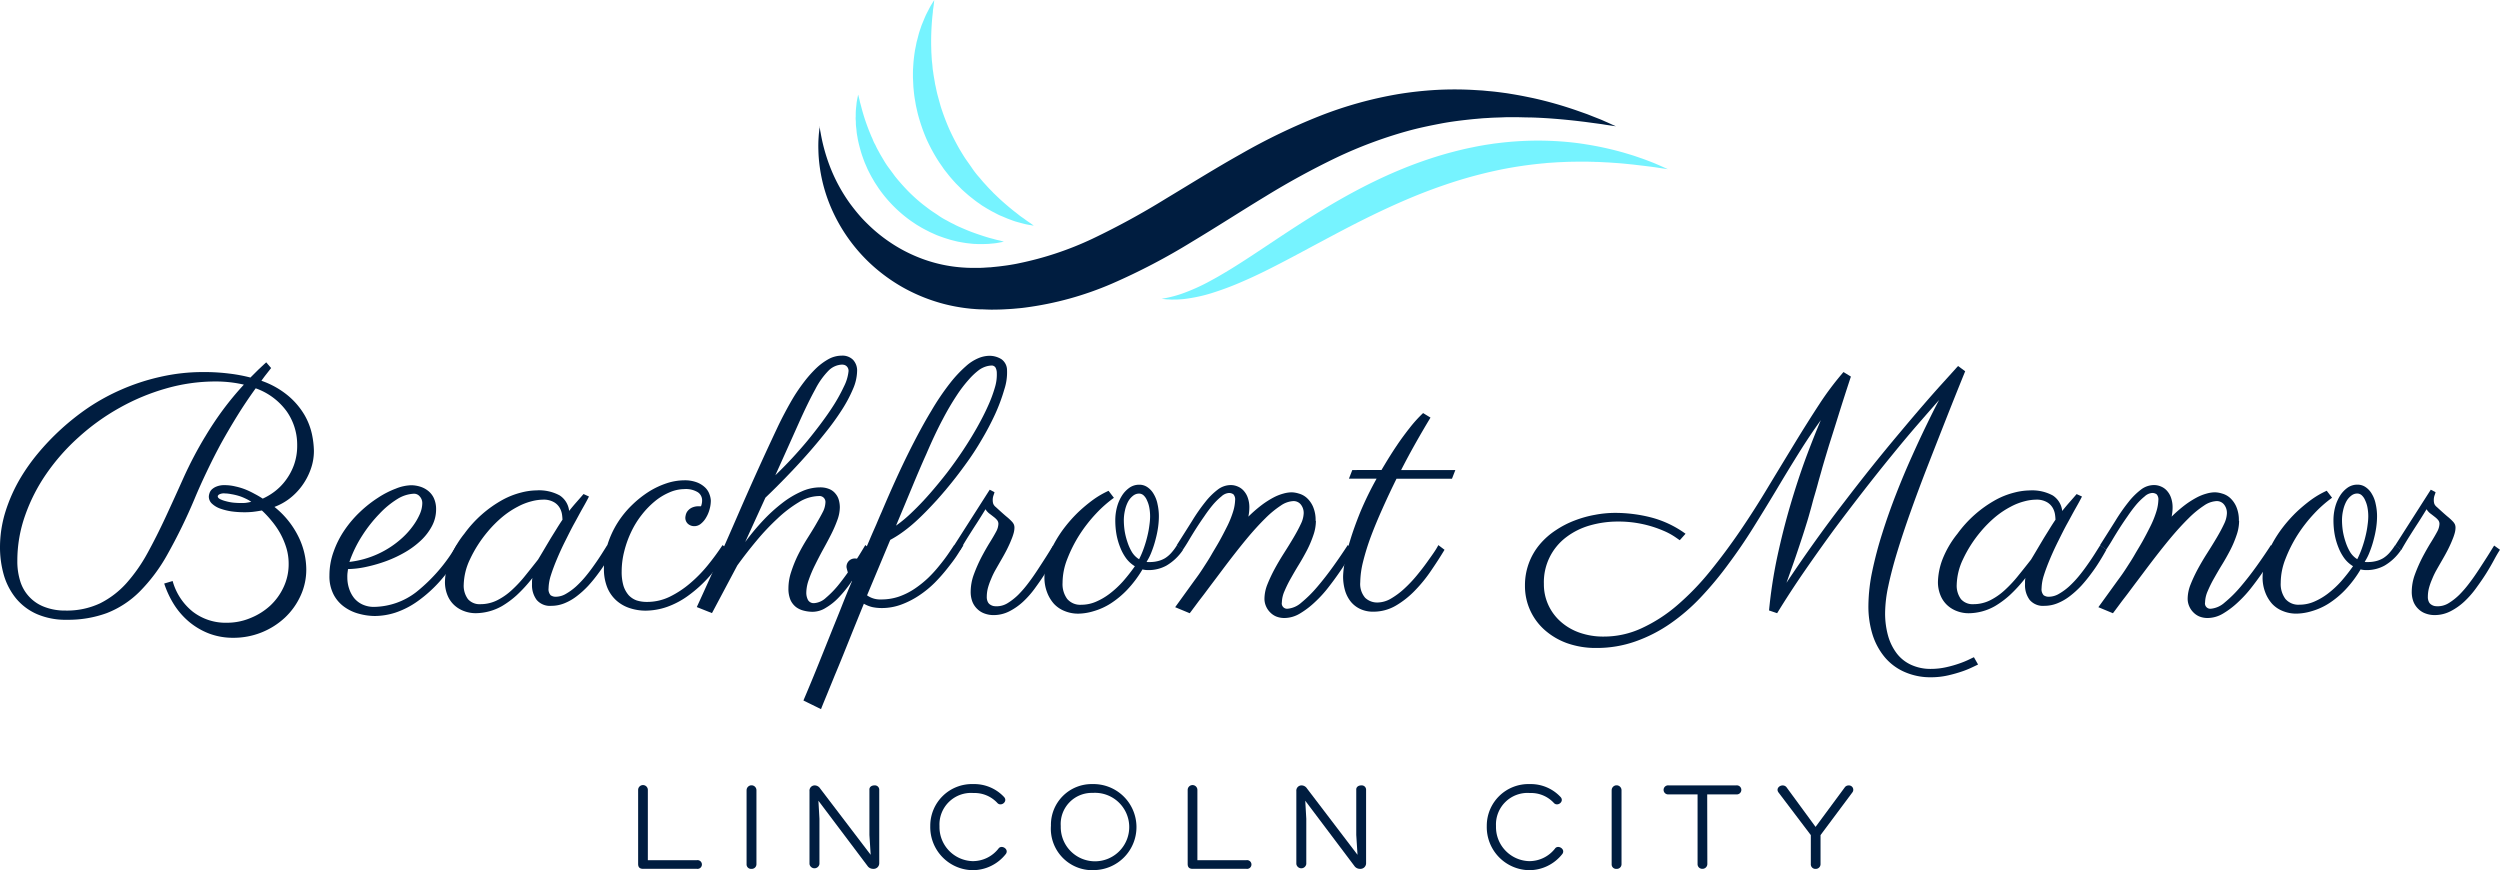 <svg id="logo" xmlns="http://www.w3.org/2000/svg" xmlns:xlink="http://www.w3.org/1999/xlink" width="198.878" height="69.221" viewBox="0 0 198.878 69.221">
  <defs>
    <clipPath id="clip-path">
      <rect id="Rectangle_877" data-name="Rectangle 877" width="63.495" height="17.939" fill="none"/>
    </clipPath>
    <clipPath id="clip-path-2">
      <rect id="Rectangle_878" data-name="Rectangle 878" width="198.878" height="69.221" fill="none"/>
    </clipPath>
    <clipPath id="clip-path-3">
      <rect id="Rectangle_879" data-name="Rectangle 879" width="10.483" height="18.576" fill="none"/>
    </clipPath>
    <clipPath id="clip-path-4">
      <rect id="Rectangle_880" data-name="Rectangle 880" width="40.46" height="13.278" fill="none"/>
    </clipPath>
  </defs>
  <g id="Group_5450" data-name="Group 5450" transform="translate(65.072 6.697)">
    <g id="Group_5449" data-name="Group 5449" clip-path="url(#clip-path)">
      <path id="Path_20031" data-name="Path 20031" d="M124.281,16.48l.032.213c.011.071.024.158.044.259s.039.224.066.357a14.192,14.192,0,0,0,.633,2.247,13.17,13.17,0,0,0,1.66,3.1c.2.268.409.537.636.805a10.427,10.427,0,0,0,.741.792,12.25,12.25,0,0,0,1.774,1.454,11.93,11.93,0,0,0,2.159,1.162,11.552,11.552,0,0,0,3.8.868c.224.016.448.019.671.021h.568l.1-.008c.134,0,.259-.013.39-.021l.2-.013h.1l.09-.011c.232-.024.462-.044.7-.074s.486-.06.731-.1.488-.079.734-.134a25.9,25.9,0,0,0,5.883-1.958,61.227,61.227,0,0,0,5.85-3.195c1.96-1.177,3.937-2.415,5.968-3.552a48.54,48.54,0,0,1,6.235-3.008,31.483,31.483,0,0,1,6.319-1.759,29.4,29.4,0,0,1,3.022-.327,27.179,27.179,0,0,1,2.826,0l.671.04c.219.013.436.039.649.058.428.034.845.09,1.251.145.2.024.4.06.6.093s.388.066.578.1c.38.071.745.148,1.1.221a31.135,31.135,0,0,1,3.581,1.026l.688.243c.213.082.412.164.6.237l.51.2c.156.066.3.134.423.186.252.109.44.2.57.256s.195.09.195.09l-.831-.122c-.268-.047-.6-.09-.99-.142l-.628-.085-.712-.085c-1-.109-2.214-.227-3.6-.268-.345,0-.7-.013-1.073-.021h-.557c-.188,0-.377,0-.57.011-.385.017-.778.019-1.179.05-.2.011-.4.019-.609.039s-.409.036-.62.055c-.832.087-1.692.185-2.573.354s-1.78.354-2.691.609a35.081,35.081,0,0,0-5.572,2.085,62.318,62.318,0,0,0-5.675,3.1c-1.911,1.158-3.852,2.415-5.866,3.623a50.7,50.7,0,0,1-6.345,3.317,25.8,25.8,0,0,1-6.89,1.9c-.29.042-.582.063-.871.09s-.578.039-.865.055-.592.017-.884.021h-.11l-.3-.008-.382-.016h-.1a.321.321,0,0,1-.058,0h-.027l-.268-.013-.436-.034c-.29-.03-.576-.063-.857-.109a13.491,13.491,0,0,1-1.654-.366,13.82,13.82,0,0,1-2.968-1.248,13.635,13.635,0,0,1-2.407-1.744,13.252,13.252,0,0,1-3.044-4.092,12.538,12.538,0,0,1-1.114-3.686,11.767,11.767,0,0,1-.114-1.4,10.08,10.08,0,0,1,.021-1.029c.008-.134.019-.259.031-.366s.019-.193.03-.268c.016-.142.027-.213.027-.213" transform="translate(-124.158 -13.144)" fill="#001d40"/>
    </g>
  </g>
  <g id="Group_5452" data-name="Group 5452">
    <g id="Group_5451" data-name="Group 5451" clip-path="url(#clip-path-2)">
      <path id="Path_20032" data-name="Path 20032" d="M130.071,14.365s.016.071.052.205c.016.068.039.15.06.246.011.05.021.1.035.156s.031.113.047.174c.032.119.068.254.106.4s.087.3.134.464c.1.331.227.694.374,1.081.074.195.158.393.243.6.05.1.094.2.134.309a2.447,2.447,0,0,0,.15.311c.058.1.1.211.156.319s.117.211.174.317c.111.216.246.427.372.644a6.452,6.452,0,0,0,.427.639c.158.211.306.417.462.628.327.409.68.805,1.051,1.187a13.5,13.5,0,0,0,1.179,1.06c.208.156.412.319.623.467s.427.282.633.427a5.274,5.274,0,0,0,.636.377c.106.058.211.119.317.174s.213.1.317.158.2.1.309.15l.306.134c.2.085.4.172.592.246.385.15.745.268,1.073.377.164.052.319.1.462.141s.278.071.4.107c.24.071.433.1.568.141l.2.055s-.071.013-.205.043c-.068.013-.15.03-.248.046-.05.008-.1.019-.158.027s-.118.015-.18.021l-.425.04c-.156.008-.322.011-.5.017h-.279l-.3-.013a2.47,2.47,0,0,1-.311-.024c-.106-.011-.216-.021-.327-.035s-.221-.034-.338-.052l-.353-.063c-.118-.024-.237-.055-.357-.085s-.248-.06-.372-.1-.248-.076-.377-.118-.251-.09-.38-.134l-.195-.074c-.063-.024-.126-.055-.192-.082-.125-.058-.256-.115-.385-.174-.254-.134-.515-.256-.765-.409-.126-.076-.256-.148-.38-.232s-.248-.166-.372-.251a10.648,10.648,0,0,1-2.56-2.583l-.246-.374c-.085-.123-.156-.256-.229-.382-.153-.251-.282-.515-.409-.769-.058-.134-.114-.268-.169-.39-.028-.066-.06-.134-.082-.195s-.048-.134-.074-.195c-.044-.134-.093-.256-.134-.382s-.079-.256-.114-.38-.068-.251-.1-.374-.058-.243-.085-.364-.042-.237-.063-.354a3.186,3.186,0,0,1-.052-.341c-.008-.111-.021-.221-.034-.33a3.094,3.094,0,0,1-.027-.314,2.715,2.715,0,0,0-.011-.3,1.4,1.4,0,0,1,0-.28c0-.182,0-.353.013-.509s.027-.3.044-.432a1.774,1.774,0,0,1,.019-.182c.005-.056.019-.109.027-.158.016-.1.034-.18.047-.248.027-.134.043-.208.043-.208" transform="translate(-61.801 -6.835)" fill="#76f3ff"/>
    </g>
  </g>
  <g id="Group_5454" data-name="Group 5454" transform="translate(71.96)">
    <g id="Group_5453" data-name="Group 5453" clip-path="url(#clip-path-3)">
      <path id="Path_20033" data-name="Path 20033" d="M140.254.042s-.011.087-.027.248c-.011.082-.021.182-.039.3-.008.06-.016.122-.027.188s-.013.134-.019.213c-.016.148-.035.309-.051.486s-.031.372-.044.573c-.024.409-.043.865-.04,1.359,0,.246.011.5.016.765.011.134.016.268.024.4s.016.268.034.412.03.279.04.42.039.282.058.427c.036.287.1.578.142.873.071.292.119.592.2.887s.164.6.248.9a18.332,18.332,0,0,0,.664,1.766,18.612,18.612,0,0,0,.86,1.676c.164.268.319.537.494.786s.353.494.519.743a7.01,7.01,0,0,0,.549.691c.093.109.182.221.275.327s.191.207.283.311.187.205.282.3.188.192.275.287c.192.18.374.361.554.525.364.333.712.623,1.029.879.161.126.311.24.451.353s.278.2.4.287c.237.182.437.306.568.4l.2.148-.246-.04c-.082-.013-.18-.03-.3-.055-.058-.011-.119-.021-.185-.039l-.211-.055c-.148-.039-.309-.082-.488-.134s-.36-.126-.562-.2c-.1-.036-.205-.082-.309-.126s-.213-.093-.322-.134a3.456,3.456,0,0,1-.335-.161l-.348-.18c-.118-.062-.232-.134-.352-.2s-.24-.148-.366-.221-.237-.164-.362-.248-.246-.172-.366-.268-.246-.192-.369-.292-.24-.208-.364-.314l-.182-.164c-.063-.055-.118-.115-.177-.174l-.356-.356c-.227-.251-.462-.507-.671-.784-.106-.134-.221-.268-.322-.417s-.2-.292-.306-.44a13.418,13.418,0,0,1-1.042-1.9,13.953,13.953,0,0,1-.7-2.056c-.039-.174-.079-.346-.118-.522s-.06-.349-.093-.521c-.063-.345-.093-.691-.126-1.029-.008-.169-.016-.338-.024-.5,0-.082-.011-.164-.011-.248V5.943c0-.164,0-.325.011-.483s.019-.317.031-.47.03-.306.048-.456.039-.3.06-.436.055-.284.082-.42.047-.268.085-.4.068-.256.1-.38.063-.243.1-.36.076-.227.113-.335a3.257,3.257,0,0,1,.115-.311c.085-.2.158-.388.232-.557s.156-.322.227-.459c.035-.068.068-.134.1-.195l.09-.17c.06-.1.114-.186.156-.256l.134-.211" transform="translate(-137.893 -0.021)" fill="#76f3ff"/>
    </g>
  </g>
  <g id="Group_5456" data-name="Group 5456" transform="translate(92.227 10.891)">
    <g id="Group_5455" data-name="Group 5455" clip-path="url(#clip-path-4)">
      <path id="Path_20034" data-name="Path 20034" d="M176.251,33.933l.122-.021c.079-.016.2-.032.354-.066a9.584,9.584,0,0,0,1.3-.372,15.545,15.545,0,0,0,1.9-.847c.353-.191.729-.39,1.116-.623.2-.115.4-.237.6-.357s.409-.252.62-.385c.844-.53,1.744-1.132,2.7-1.768s1.982-1.314,3.058-1.99,2.211-1.356,3.4-2,2.424-1.248,3.7-1.783a33.407,33.407,0,0,1,3.9-1.365c.66-.177,1.319-.348,1.979-.475.164-.035.327-.068.491-.1l.491-.087c.164-.027.327-.048.488-.074s.325-.05.486-.066a25.82,25.82,0,0,1,3.749-.205c.6.013,1.174.044,1.731.093s1.092.115,1.6.2a25.151,25.151,0,0,1,2.747.589c.2.052.4.115.582.169s.366.11.537.166c.341.118.652.221.931.327s.527.2.739.29.393.169.537.235l.441.2-.48-.071c-.158-.021-.35-.055-.576-.087s-.488-.063-.778-.1l-.963-.114c-.353-.031-.729-.079-1.134-.107L212,23.095c-.216-.016-.433-.021-.661-.036L211,23.042c-.118,0-.232,0-.353-.011-.235,0-.478-.016-.723-.011-.494,0-1,0-1.534.021-.268.016-.537.019-.805.04-.134.008-.268.019-.412.027s-.275.019-.415.036a32.355,32.355,0,0,0-3.472.5,36.642,36.642,0,0,0-3.623.939c-1.217.388-2.438.836-3.641,1.342s-2.394,1.061-3.557,1.638-2.3,1.182-3.4,1.768-2.176,1.171-3.208,1.707c-.518.268-1.021.527-1.515.767s-.978.47-1.448.671a23.989,23.989,0,0,1-2.631,1,12.4,12.4,0,0,1-2.132.462c-.077.008-.148.019-.219.024l-.208.013-.195.013h-.182c-.117,0-.224.008-.325,0s-.188-.011-.268-.013a1.916,1.916,0,0,1-.211-.019l-.153-.016c-.082-.011-.122-.013-.122-.013" transform="translate(-176.098 -21.05)" fill="#76f3ff"/>
    </g>
  </g>
  <g id="Group_5458" data-name="Group 5458">
    <g id="Group_5457" data-name="Group 5457" clip-path="url(#clip-path-2)">
      <path id="Path_20035" data-name="Path 20035" d="M97.242,125.845h4.28a.348.348,0,1,0,0-.688h-3.9v-5.588a.386.386,0,0,0-.773,0v5.889c0,.252.115.388.4.388" transform="translate(-46.085 -56.729)" fill="#001d40"/>
      <path id="Path_20036" data-name="Path 20036" d="M113.311,119.588v5.889a.354.354,0,0,0,.385.366.372.372,0,0,0,.4-.366v-5.889a.392.392,0,1,0-.784,0" transform="translate(-53.92 -56.724)" fill="#001d40"/>
      <path id="Path_20037" data-name="Path 20037" d="M127.635,119.534v3.612l.1,1.578-4.025-5.285a.521.521,0,0,0-.425-.237.416.416,0,0,0-.417.459v5.792a.4.4,0,0,0,.792,0v-3.59l-.082-1.441,3.9,5.179a.537.537,0,0,0,.459.24.447.447,0,0,0,.48-.448v-5.858a.346.346,0,0,0-.385-.333c-.211,0-.4.114-.4.333" transform="translate(-58.472 -56.723)" fill="#001d40"/>
      <path id="Path_20038" data-name="Path 20038" d="M144.613,119a3.313,3.313,0,0,0-3.423,3.33,3.428,3.428,0,0,0,3.354,3.519,3.354,3.354,0,0,0,2.662-1.295c.268-.388-.362-.762-.594-.417a2.591,2.591,0,0,1-2.045.992,2.713,2.713,0,0,1-2.643-2.787,2.509,2.509,0,0,1,2.706-2.631,2.462,2.462,0,0,1,1.9.794c.293.314.847-.115.537-.47A3.242,3.242,0,0,0,144.613,119" transform="translate(-67.186 -56.625)" fill="#001d40"/>
      <path id="Path_20039" data-name="Path 20039" d="M162.893,125.843a3.422,3.422,0,1,0-.085-6.843,3.24,3.24,0,0,0-3.3,3.311,3.3,3.3,0,0,0,3.382,3.538m-2.6-3.509a2.473,2.473,0,0,1,2.539-2.639,2.724,2.724,0,1,1-2.539,2.639" transform="translate(-75.905 -56.625)" fill="#001d40"/>
      <path id="Path_20040" data-name="Path 20040" d="M180.651,125.845h4.28a.348.348,0,1,0,0-.688h-3.9v-5.588a.386.386,0,0,0-.773,0v5.889c0,.252.115.388.4.388" transform="translate(-85.777 -56.729)" fill="#001d40"/>
      <path id="Path_20041" data-name="Path 20041" d="M201.525,119.534v3.612l.1,1.578-4.025-5.285a.521.521,0,0,0-.425-.237.416.416,0,0,0-.417.459v5.792a.4.4,0,0,0,.792,0v-3.59l-.082-1.441,3.9,5.179a.537.537,0,0,0,.459.24.447.447,0,0,0,.48-.448v-5.858a.346.346,0,0,0-.385-.333c-.211,0-.4.114-.4.333" transform="translate(-93.633 -56.723)" fill="#001d40"/>
      <path id="Path_20042" data-name="Path 20042" d="M229.078,119a3.313,3.313,0,0,0-3.423,3.33,3.428,3.428,0,0,0,3.354,3.519,3.354,3.354,0,0,0,2.662-1.295c.268-.388-.362-.762-.594-.417a2.591,2.591,0,0,1-2.045.992,2.713,2.713,0,0,1-2.643-2.787,2.509,2.509,0,0,1,2.706-2.631,2.462,2.462,0,0,1,1.9.794c.293.314.847-.115.537-.47A3.242,3.242,0,0,0,229.078,119" transform="translate(-107.38 -56.625)" fill="#001d40"/>
      <path id="Path_20043" data-name="Path 20043" d="M244.609,119.588v5.889a.354.354,0,0,0,.385.366.372.372,0,0,0,.4-.366v-5.889a.392.392,0,0,0-.784,0" transform="translate(-116.4 -56.724)" fill="#001d40"/>
      <path id="Path_20044" data-name="Path 20044" d="M258.311,119.2H252.9a.36.36,0,1,0,0,.718h2.317v5.533a.37.37,0,0,0,.377.388.386.386,0,0,0,.4-.388l-.011-5.533h2.329a.36.36,0,1,0,0-.718" transform="translate(-120.173 -56.723)" fill="#001d40"/>
      <path id="Path_20045" data-name="Path 20045" d="M272.432,123.156v2.3a.362.362,0,0,0,.388.388.377.377,0,0,0,.385-.388v-2.3l2.536-3.4a.345.345,0,0,0-.3-.551.374.374,0,0,0-.325.177l-2.306,3.121-2.288-3.121a.385.385,0,0,0-.333-.177c-.268,0-.543.268-.325.562Z" transform="translate(-128.379 -56.723)" fill="#001d40"/>
      <path id="Path_20046" data-name="Path 20046" d="M21.567,55.442c-.134.174-.268.346-.4.513s-.248.327-.372.5a6.781,6.781,0,0,1,2.147,1.208,5.942,5.942,0,0,1,1.277,1.507,5.306,5.306,0,0,1,.6,1.551,6.954,6.954,0,0,1,.153,1.311,4.272,4.272,0,0,1-.268,1.5,5.154,5.154,0,0,1-.688,1.288,5,5,0,0,1-.994,1.016,4.687,4.687,0,0,1-1.19.655,6.919,6.919,0,0,1,1.9,2.348,5.967,5.967,0,0,1,.633,2.62,4.964,4.964,0,0,1-.459,2.108,5.523,5.523,0,0,1-1.234,1.725,5.981,5.981,0,0,1-4.116,1.61,5.367,5.367,0,0,1-1.923-.338,5.635,5.635,0,0,1-1.572-.918,5.987,5.987,0,0,1-1.208-1.375,7.538,7.538,0,0,1-.79-1.685l.671-.2a4.734,4.734,0,0,0,1.61,2.446,4.283,4.283,0,0,0,2.708.873,4.8,4.8,0,0,0,1.866-.372,5.158,5.158,0,0,0,1.572-.982,4.713,4.713,0,0,0,1.073-1.485,4.28,4.28,0,0,0,.4-1.845,4.35,4.35,0,0,0-.185-1.277,6.115,6.115,0,0,0-.491-1.158,6.394,6.394,0,0,0-.688-.994,7.658,7.658,0,0,0-.765-.818c-.24.043-.48.082-.721.109a6.265,6.265,0,0,1-.7.032,7.487,7.487,0,0,1-.982-.066,4.755,4.755,0,0,1-.895-.219,1.878,1.878,0,0,1-.655-.382.762.762,0,0,1-.268-.589.918.918,0,0,1,.043-.229.753.753,0,0,1,.164-.3,1.145,1.145,0,0,1,.382-.252,1.628,1.628,0,0,1,.688-.119,3.571,3.571,0,0,1,.82.1,4.994,4.994,0,0,1,.805.24,6.658,6.658,0,0,1,.731.35,7.124,7.124,0,0,1,.655.382,4.9,4.9,0,0,0,.95-.568,4.438,4.438,0,0,0,.884-.9,4.744,4.744,0,0,0,.655-1.222,4.512,4.512,0,0,0,.251-1.551,4.62,4.62,0,0,0-.833-2.7,5.162,5.162,0,0,0-2.467-1.834q-.805,1.114-1.485,2.217t-1.288,2.2q-.589,1.092-1.114,2.2c-.349.729-.683,1.469-.994,2.217a42.985,42.985,0,0,1-2.147,4.39,13.427,13.427,0,0,1-2.227,2.971,7.593,7.593,0,0,1-2.576,1.681,8.928,8.928,0,0,1-3.189.537,5.742,5.742,0,0,1-2.4-.459,4.5,4.5,0,0,1-1.649-1.245,5.3,5.3,0,0,1-.965-1.849A8.017,8.017,0,0,1,0,69.659a9.6,9.6,0,0,1,.415-2.73A12.715,12.715,0,0,1,1.67,64.122a15.336,15.336,0,0,1,1.311-1.845,19.5,19.5,0,0,1,4.025-3.67,16.609,16.609,0,0,1,2.675-1.462,16.823,16.823,0,0,1,3.069-1,15.2,15.2,0,0,1,3.451-.382,15.8,15.8,0,0,1,2.021.119,12.612,12.612,0,0,1,1.7.317l.612-.61q.316-.3.644-.6ZM16.3,60.935a25.707,25.707,0,0,1,1.462-2.2A24.428,24.428,0,0,1,19.4,56.764a9.324,9.324,0,0,0-1.073-.186,10.134,10.134,0,0,0-1.179-.066,14.238,14.238,0,0,0-3.941.557A17.086,17.086,0,0,0,9.526,58.6a17.6,17.6,0,0,0-3.247,2.325,16.477,16.477,0,0,0-2.588,2.926,13.891,13.891,0,0,0-1.7,3.341,10.775,10.775,0,0,0-.612,3.57A5.256,5.256,0,0,0,1.61,72.4a3.172,3.172,0,0,0,1.944,2.053,4.523,4.523,0,0,0,1.66.283,6.191,6.191,0,0,0,2.752-.578,7.076,7.076,0,0,0,2.1-1.61,12.793,12.793,0,0,0,1.665-2.38q.742-1.351,1.452-2.883t1.441-3.166A31.517,31.517,0,0,1,16.3,60.93m3.7,5.164a2.866,2.866,0,0,0-.47-.268,3.574,3.574,0,0,0-.557-.219,4.665,4.665,0,0,0-.589-.134,2.807,2.807,0,0,0-.491-.055.805.805,0,0,0-.47.087c-.066.052-.1.1-.1.142,0,.082.058.153.174.219a2.228,2.228,0,0,0,.448.164,3.953,3.953,0,0,0,.6.119,6.534,6.534,0,0,0,.655.032c.093,0,.2,0,.327-.011a4.45,4.45,0,0,0,.47-.087" transform="translate(0 -26.165)" fill="#001d40"/>
      <path id="Path_20047" data-name="Path 20047" d="M51.5,80.346c-.016.1-.031.208-.044.317a2.5,2.5,0,0,0-.011.317,2.818,2.818,0,0,0,.141.906,2.383,2.383,0,0,0,.4.753,1.862,1.862,0,0,0,.671.513,2.131,2.131,0,0,0,.918.187,5.619,5.619,0,0,0,3.354-1.179,13.312,13.312,0,0,0,3.211-3.734l.459.393a15.76,15.76,0,0,1-1.78,2.467,10.6,10.6,0,0,1-1.791,1.61,6.645,6.645,0,0,1-1.758.9,5.427,5.427,0,0,1-1.638.268,4.793,4.793,0,0,1-1.208-.164,3.5,3.5,0,0,1-1.169-.525,2.8,2.8,0,0,1-.884-.982,3.138,3.138,0,0,1-.35-1.551,5.527,5.527,0,0,1,.338-1.911,7.414,7.414,0,0,1,.873-1.715,8.808,8.808,0,0,1,1.244-1.452,9.609,9.609,0,0,1,1.42-1.114,7.163,7.163,0,0,1,1.409-.72,3.489,3.489,0,0,1,1.224-.268,2.484,2.484,0,0,1,.7.109,1.926,1.926,0,0,1,.644.338,1.622,1.622,0,0,1,.459.589,2.094,2.094,0,0,1,.174.884,2.8,2.8,0,0,1-.327,1.322,4.389,4.389,0,0,1-.863,1.135,6.751,6.751,0,0,1-1.256.939,9.636,9.636,0,0,1-1.5.71,11.717,11.717,0,0,1-1.573.459,7.4,7.4,0,0,1-1.507.185m.109-.568a7.507,7.507,0,0,0,4.244-1.932,6.252,6.252,0,0,0,.852-.961,4.947,4.947,0,0,0,.537-.939,2.245,2.245,0,0,0,.185-.82.781.781,0,0,0-.2-.557.586.586,0,0,0-.459-.219,2.72,2.72,0,0,0-1.311.415,6.977,6.977,0,0,0-1.432,1.177,10.971,10.971,0,0,0-1.365,1.725,9.72,9.72,0,0,0-1.037,2.129" transform="translate(-23.814 -35.061)" fill="#001d40"/>
      <path id="Path_20048" data-name="Path 20048" d="M79.006,74.925c-.118.235-.28.537-.491.906s-.425.781-.671,1.222-.475.912-.721,1.4-.459.955-.655,1.42-.361.9-.491,1.311a3.641,3.641,0,0,0-.185,1.037.706.706,0,0,0,.164.557.694.694,0,0,0,.427.119,1.6,1.6,0,0,0,.786-.229,4.684,4.684,0,0,0,.8-.58,8.035,8.035,0,0,0,.765-.805q.369-.447.688-.906c.219-.306.415-.6.589-.873s.322-.513.448-.71l.48.372c-.153.284-.333.589-.537.918s-.42.649-.671.982a11.6,11.6,0,0,1-.786.961,7.364,7.364,0,0,1-.9.818,4.146,4.146,0,0,1-.982.568,2.789,2.789,0,0,1-1.059.208,1.382,1.382,0,0,1-1.158-.47,1.952,1.952,0,0,1-.372-1.234v-.229a1.475,1.475,0,0,1,.034-.284,11.54,11.54,0,0,1-1.256,1.375,7.265,7.265,0,0,1-1.169.863A4.3,4.3,0,0,1,70,84.206a2.619,2.619,0,0,1-.95-.174,2.306,2.306,0,0,1-.776-.48,2.186,2.186,0,0,1-.525-.776,2.741,2.741,0,0,1-.2-1.073,5.386,5.386,0,0,1,.338-1.725,7.733,7.733,0,0,1,1.208-2.1,9.357,9.357,0,0,1,3.058-2.7,6.259,6.259,0,0,1,1.452-.568,5.14,5.14,0,0,1,1.224-.174,3.443,3.443,0,0,1,1.845.4,1.683,1.683,0,0,1,.753,1.234c.174-.219.354-.436.546-.655s.4-.453.6-.688Zm-4.063,5.034c.115-.188.256-.425.425-.71s.342-.578.525-.884.372-.6.546-.884.327-.519.459-.71a3.551,3.551,0,0,0-.032-.382,1.543,1.543,0,0,0-.174-.537,1.25,1.25,0,0,0-.459-.47,1.626,1.626,0,0,0-.884-.208,3.756,3.756,0,0,0-.928.134,4.808,4.808,0,0,0-1.081.425,6.912,6.912,0,0,0-1.19.786,9.366,9.366,0,0,0-1.208,1.208,10,10,0,0,0-1.409,2.206,4.965,4.965,0,0,0-.491,1.987,1.8,1.8,0,0,0,.338,1.169,1.224,1.224,0,0,0,.982.4,2.965,2.965,0,0,0,1.354-.317,5.132,5.132,0,0,0,1.19-.841,10.008,10.008,0,0,0,1.059-1.147q.511-.631.982-1.234" transform="translate(-32.152 -35.426)" fill="#001d40"/>
      <path id="Path_20049" data-name="Path 20049" d="M99.388,74.964a1.24,1.24,0,0,0,.087-.459.768.768,0,0,0-.338-.655,1.823,1.823,0,0,0-1.073-.251,3.025,3.025,0,0,0-1.2.268,4.685,4.685,0,0,0-1.158.71,6.911,6.911,0,0,0-1.037,1.073,7.1,7.1,0,0,0-.829,1.342,8.13,8.13,0,0,0-.555,1.544,6.506,6.506,0,0,0-.208,1.627,3.883,3.883,0,0,0,.142,1.124,2.117,2.117,0,0,0,.415.753,1.621,1.621,0,0,0,.633.415,2.665,2.665,0,0,0,.841.119,4.119,4.119,0,0,0,1.768-.4A7.751,7.751,0,0,0,98.513,81.1a10.815,10.815,0,0,0,1.42-1.452,19.593,19.593,0,0,0,1.169-1.594l.48.372a13.442,13.442,0,0,1-1.517,2.108,10.235,10.235,0,0,1-1.66,1.517,6.6,6.6,0,0,1-1.715.918,5.326,5.326,0,0,1-1.7.3,4.037,4.037,0,0,1-1.267-.2,2.972,2.972,0,0,1-1.059-.6,2.826,2.826,0,0,1-.731-1.037,3.91,3.91,0,0,1-.268-1.507,6.356,6.356,0,0,1,.3-1.955,7.38,7.38,0,0,1,.786-1.692,7.6,7.6,0,0,1,1.147-1.409A8.32,8.32,0,0,1,95.244,73.8a6.564,6.564,0,0,1,1.43-.671,4.562,4.562,0,0,1,1.365-.229,2.708,2.708,0,0,1,1.049.174,1.976,1.976,0,0,1,.655.425,1.406,1.406,0,0,1,.327.537,1.61,1.61,0,0,1,.1.48,2.61,2.61,0,0,1-.1.688,2.519,2.519,0,0,1-.268.644,1.732,1.732,0,0,1-.415.5.814.814,0,0,1-.525.2.758.758,0,0,1-.513-.185.645.645,0,0,1-.208-.491.773.773,0,0,1,.021-.153.847.847,0,0,1,.119-.317.972.972,0,0,1,.327-.3,1.208,1.208,0,0,1,.623-.134Z" transform="translate(-43.622 -34.691)" fill="#001d40"/>
      <path id="Path_20050" data-name="Path 20050" d="M109.6,68.813a18.439,18.439,0,0,1,1.452-1.744,12.67,12.67,0,0,1,1.517-1.375,7.189,7.189,0,0,1,1.517-.906,3.57,3.57,0,0,1,1.452-.327,1.878,1.878,0,0,1,.775.142,1.229,1.229,0,0,1,.491.382,1.287,1.287,0,0,1,.252.5,2.158,2.158,0,0,1,.076.557,3.027,3.027,0,0,1-.2,1.026,10.129,10.129,0,0,1-.5,1.147q-.3.589-.644,1.208c-.227.415-.437.824-.633,1.222a9.775,9.775,0,0,0-.491,1.158,3.156,3.156,0,0,0-.2,1.048,1.247,1.247,0,0,0,.134.568.522.522,0,0,0,.5.251,1.531,1.531,0,0,0,.928-.425,7.623,7.623,0,0,0,1.059-1.1q.531-.664,1.073-1.485c.361-.546.69-1.081,1-1.61l.47.372a7.155,7.155,0,0,0-.393.644c-.169.293-.366.623-.589.994s-.478.743-.753,1.136a9.31,9.31,0,0,1-.884,1.06,4.639,4.639,0,0,1-.994.786,1.97,1.97,0,0,1-1.037.317,2.884,2.884,0,0,1-.7-.087,1.706,1.706,0,0,1-.623-.283,1.5,1.5,0,0,1-.448-.568,2.3,2.3,0,0,1-.164-.928,4.152,4.152,0,0,1,.219-1.311,10.067,10.067,0,0,1,.537-1.332c.219-.437.454-.857.71-1.267s.5-.792.71-1.158.4-.691.546-.982a1.809,1.809,0,0,0,.219-.754.475.475,0,0,0-.537-.537,3.141,3.141,0,0,0-1.594.5,9.853,9.853,0,0,0-1.681,1.288,18.7,18.7,0,0,0-1.67,1.768q-.818.982-1.528,1.966l-2.013,3.789-1.208-.48q1.684-3.67,3.232-7.245t3.2-7.076c.166-.354.364-.746.589-1.169s.464-.855.721-1.277a14.439,14.439,0,0,1,.841-1.208,9.483,9.483,0,0,1,.928-1.037,4.845,4.845,0,0,1,.982-.721,2.2,2.2,0,0,1,1.037-.268,1.19,1.19,0,0,1,.895.327,1.24,1.24,0,0,1,.327.918,3.718,3.718,0,0,1-.327,1.409,10.892,10.892,0,0,1-.884,1.66,20.511,20.511,0,0,1-1.3,1.8q-.734.93-1.551,1.845c-.537.606-1.087,1.19-1.638,1.758s-1.087,1.1-1.594,1.583Zm7.754-14.119a1.6,1.6,0,0,0-1.1.459,6.005,6.005,0,0,0-1.073,1.5q-.581,1.048-1.332,2.73T112,63.5a33.327,33.327,0,0,0,2.549-2.741q1.089-1.331,1.823-2.424a13.66,13.66,0,0,0,1.092-1.911,3.449,3.449,0,0,0,.361-1.208.506.506,0,0,0-.134-.372.449.449,0,0,0-.338-.142" transform="translate(-50.322 -25.69)" fill="#001d40"/>
      <path id="Path_20051" data-name="Path 20051" d="M126.995,73.044a1.8,1.8,0,0,0,1.124.327,4.331,4.331,0,0,0,1.42-.229,5.469,5.469,0,0,0,1.256-.633,8.239,8.239,0,0,0,1.073-.863,10.4,10.4,0,0,0,.873-.961q.393-.479.688-.906c.2-.29.366-.537.491-.731h.743c-.126.213-.3.487-.514.82s-.478.671-.776,1.048a13.431,13.431,0,0,1-.994,1.124,8.207,8.207,0,0,1-1.222,1,6.8,6.8,0,0,1-1.42.731,4.445,4.445,0,0,1-1.594.284,3.63,3.63,0,0,1-.731-.076,2.549,2.549,0,0,1-.671-.268l-.852,2.1q-.415,1.036-.786,1.955t-.7,1.7c-.211.525-.4.977-.557,1.365s-.284.688-.372.906-.134.343-.141.36l-1.4-.688q.679-1.6,1.208-2.916l.994-2.478c.306-.765.6-1.476.863-2.147s.537-1.332.805-1.966a2.486,2.486,0,0,1-.306-.6,3.491,3.491,0,0,1-.134-.48.656.656,0,0,1,.671-.71.7.7,0,0,1,.459.174q.4-.95.71-1.67c.2-.48.385-.884.525-1.208.158-.377.3-.71.427-.994q1.146-2.708,2.129-4.685t1.823-3.362a19.794,19.794,0,0,1,1.517-2.238,9.85,9.85,0,0,1,1.245-1.322,3.515,3.515,0,0,1,1.016-.644,2.347,2.347,0,0,1,.805-.174,1.79,1.79,0,0,1,.993.268,1.073,1.073,0,0,1,.448.884,4.311,4.311,0,0,1-.219,1.53,14.25,14.25,0,0,1-.731,1.966,22.146,22.146,0,0,1-1.094,2.07,21.871,21.871,0,0,1-1.277,1.944,34.143,34.143,0,0,1-2.227,2.773q-.994,1.092-1.744,1.768a11.581,11.581,0,0,1-1.256.993,8.621,8.621,0,0,1-.743.448Zm10.322-17.723a.953.953,0,0,0-.1-.393.361.361,0,0,0-.35-.164,1.664,1.664,0,0,0-.415.076,1.917,1.917,0,0,0-.589.306,5.449,5.449,0,0,0-.753.71,10.5,10.5,0,0,0-.95,1.234,21.673,21.673,0,0,0-1.136,1.932q-.614,1.147-1.311,2.773-.47,1.04-1.081,2.512T129.3,67.5a10.836,10.836,0,0,0,1.3-1.092q.688-.656,1.375-1.441t1.377-1.67q.676-.884,1.277-1.79c.4-.605.778-1.216,1.114-1.813s.633-1.174.873-1.715a10.549,10.549,0,0,0,.557-1.5,3.429,3.429,0,0,0,.142-1.158" transform="translate(-58.02 -25.684)" fill="#001d40"/>
      <path id="Path_20052" data-name="Path 20052" d="M153.14,79.072c-.134.2-.29.464-.47.8s-.382.686-.623,1.073-.508.769-.8,1.169a7.38,7.38,0,0,1-.939,1.073,4.857,4.857,0,0,1-1.1.776,2.739,2.739,0,0,1-1.267.306,2.033,2.033,0,0,1-.7-.119,1.557,1.557,0,0,1-.578-.35,1.634,1.634,0,0,1-.4-.578,2.177,2.177,0,0,1-.142-.831,4.025,4.025,0,0,1,.251-1.354,12.092,12.092,0,0,1,.6-1.365q.349-.664.688-1.208c.232-.372.4-.671.513-.884a1.393,1.393,0,0,0,.153-.568.475.475,0,0,0-.109-.306,1.622,1.622,0,0,0-.268-.251c-.109-.087-.227-.177-.349-.268a1.253,1.253,0,0,1-.3-.338q-.327.537-.671,1.073-.307.471-.671,1.048t-.671,1.124l-.48-.372,2.828-4.428.382.2c-.016.06-.043.148-.087.268a1.086,1.086,0,0,0-.055.361.954.954,0,0,0,.044.3.661.661,0,0,0,.2.252c.349.322.625.568.829.742a4.135,4.135,0,0,1,.437.4.84.84,0,0,1,.174.251.69.69,0,0,1,.043.268,1.735,1.735,0,0,1-.055.382,4.054,4.054,0,0,1-.185.537q-.123.32-.338.754c-.144.29-.327.617-.546.993-.134.235-.268.467-.4.7a6.11,6.11,0,0,0-.338.71,5.007,5.007,0,0,0-.251.71,2.841,2.841,0,0,0-.087.688.884.884,0,0,0,.076.4.51.51,0,0,0,.2.229.806.806,0,0,0,.251.109,1.539,1.539,0,0,0,.268.021,1.669,1.669,0,0,0,.863-.251,4.786,4.786,0,0,0,.852-.671,8.747,8.747,0,0,0,.805-.939c.268-.349.508-.7.743-1.059s.462-.71.671-1.037.385-.625.546-.873Z" transform="translate(-68.902 -35.338)" fill="#001d40"/>
      <path id="Path_20053" data-name="Path 20053" d="M166.642,79.7a.252.252,0,0,0,.109.021h.119a2.627,2.627,0,0,0,.671-.076,2.067,2.067,0,0,0,.568-.229,2.313,2.313,0,0,0,.491-.415,4.294,4.294,0,0,0,.47-.633l.48.372A4.075,4.075,0,0,1,168.228,80a2.938,2.938,0,0,1-1.42.361,1.845,1.845,0,0,1-.491-.055,8.908,8.908,0,0,1-1.224,1.628,7.172,7.172,0,0,1-1.322,1.092,5.185,5.185,0,0,1-1.332.6,4.4,4.4,0,0,1-1.234.2,2.818,2.818,0,0,1-1.081-.208,2.336,2.336,0,0,1-.852-.578,2.909,2.909,0,0,1-.546-.918,3.252,3.252,0,0,1-.208-1.19,4.494,4.494,0,0,1,.219-1.354,7.325,7.325,0,0,1,.568-1.354,9.7,9.7,0,0,1,.852-1.3,11.174,11.174,0,0,1,1.059-1.179,12.284,12.284,0,0,1,1.179-.982,7.137,7.137,0,0,1,1.224-.71l.425.557a9.743,9.743,0,0,0-1.43,1.267,11.571,11.571,0,0,0-1.311,1.683,10.845,10.845,0,0,0-.961,1.9,5.22,5.22,0,0,0-.382,1.911,1.99,1.99,0,0,0,.372,1.288,1.359,1.359,0,0,0,1.124.459,2.934,2.934,0,0,0,1.158-.24,5.141,5.141,0,0,0,1.1-.644,7.649,7.649,0,0,0,1.048-.971,14.273,14.273,0,0,0,.95-1.208,2.464,2.464,0,0,1-.671-.6,3.813,3.813,0,0,1-.48-.863,5.4,5.4,0,0,1-.306-1.037,6.509,6.509,0,0,1-.1-1.136,4.063,4.063,0,0,1,.141-1.092,3.3,3.3,0,0,1,.4-.907,2.23,2.23,0,0,1,.6-.623,1.358,1.358,0,0,1,.765-.229,1.13,1.13,0,0,1,.655.2,1.61,1.61,0,0,1,.491.537,2.459,2.459,0,0,1,.306.8,4.385,4.385,0,0,1,.109.994,6.458,6.458,0,0,1-.066.873,7.939,7.939,0,0,1-.2.961,7.738,7.738,0,0,1-.306.95,4.143,4.143,0,0,1-.415.831m-1.8-3.287a5.738,5.738,0,0,0,.066.829,5.5,5.5,0,0,0,.219.873,3.911,3.911,0,0,0,.36.8,1.734,1.734,0,0,0,.568.568,7.188,7.188,0,0,0,.4-.95,8.962,8.962,0,0,0,.268-.928,7.082,7.082,0,0,0,.153-.841,5.127,5.127,0,0,0,.055-.671,3.776,3.776,0,0,0-.066-.731,2.3,2.3,0,0,0-.185-.568,1.108,1.108,0,0,0-.268-.393.546.546,0,0,0-.36-.142.773.773,0,0,0-.491.185,1.476,1.476,0,0,0-.393.48,2.7,2.7,0,0,0-.24.688,3.516,3.516,0,0,0-.087.805" transform="translate(-75.432 -35.009)" fill="#001d40"/>
      <path id="Path_20054" data-name="Path 20054" d="M189.56,76.456a3.508,3.508,0,0,1-.208,1.158,8.422,8.422,0,0,1-.5,1.179c-.205.393-.423.781-.655,1.158s-.443.747-.644,1.1a9.77,9.77,0,0,0-.5,1.016,2.342,2.342,0,0,0-.2.873.424.424,0,0,0,.427.513,1.9,1.9,0,0,0,1.124-.491,9.8,9.8,0,0,0,1.267-1.256q.643-.753,1.277-1.638t1.146-1.681l.48.372c-.074.109-.205.322-.393.633s-.412.671-.688,1.073-.576.818-.918,1.256a9.527,9.527,0,0,1-1.092,1.2,6.715,6.715,0,0,1-1.19.907,2.415,2.415,0,0,1-1.234.36,1.744,1.744,0,0,1-.655-.119,1.449,1.449,0,0,1-.491-.338,1.519,1.519,0,0,1-.327-.491,1.476,1.476,0,0,1-.119-.6,3.141,3.141,0,0,1,.229-1.114,12.09,12.09,0,0,1,.578-1.234q.349-.643.754-1.277t.753-1.222c.232-.393.427-.754.578-1.081a2.117,2.117,0,0,0,.229-.852,1.073,1.073,0,0,0-.219-.688.731.731,0,0,0-.612-.284,1.924,1.924,0,0,0-.982.35,7.781,7.781,0,0,0-1.245,1.026c-.459.454-.961,1-1.507,1.66s-1.124,1.4-1.758,2.238c-.366.488-.718.959-1.06,1.409-.148.2-.3.4-.448.6s-.306.4-.459.6-.283.382-.415.557-.251.341-.361.48l-1.158-.48L179.9,81.2c.224-.3.451-.617.671-.961s.459-.7.671-1.073.439-.731.644-1.1.393-.731.568-1.081a7.692,7.692,0,0,0,.537-1.322,3.48,3.48,0,0,0,.142-.841.616.616,0,0,0-.134-.47.579.579,0,0,0-.372-.109.98.98,0,0,0-.578.268,5.126,5.126,0,0,0-.671.655,10.93,10.93,0,0,0-.688.918q-.352.5-.671,1c-.212.333-.409.656-.589.961s-.335.537-.459.721l-.48-.372q.671-1.057,1.222-1.933a14.334,14.334,0,0,1,1.059-1.517,5.477,5.477,0,0,1,.994-.982,1.711,1.711,0,0,1,1.026-.349,1.39,1.39,0,0,1,.557.119,1.281,1.281,0,0,1,.48.349,1.579,1.579,0,0,1,.317.557,2.245,2.245,0,0,1,.119.765,3.707,3.707,0,0,1-.077.721,10.545,10.545,0,0,1,1.081-.939,7.2,7.2,0,0,1,.928-.589,3.822,3.822,0,0,1,.776-.306,2.512,2.512,0,0,1,.655-.1,2.048,2.048,0,0,1,.578.1,1.556,1.556,0,0,1,.623.338,2.047,2.047,0,0,1,.5.7,2.7,2.7,0,0,1,.208,1.136" transform="translate(-84.878 -35.025)" fill="#001d40"/>
      <path id="Path_20055" data-name="Path 20055" d="M206.913,67.223c.087-.153.243-.415.47-.786s.486-.778.786-1.222.636-.9.994-1.354a10.67,10.67,0,0,1,1.059-1.169l.589.361q-.569.939-1.169,2t-1.169,2.174h4.314l-.268.688h-4.412q-.589,1.191-1.114,2.369c-.35.781-.661,1.527-.928,2.238a19.018,19.018,0,0,0-.623,2.013,7.1,7.1,0,0,0-.219,1.61,1.677,1.677,0,0,0,.393,1.245,1.389,1.389,0,0,0,.982.372,2.163,2.163,0,0,0,1.059-.306,6.125,6.125,0,0,0,1.06-.786,10.4,10.4,0,0,0,.994-1.048c.311-.377.589-.734.829-1.073s.451-.625.612-.873a4.979,4.979,0,0,0,.284-.48l.491.372q-.459.766-1.048,1.628a11.437,11.437,0,0,1-1.288,1.594,7.059,7.059,0,0,1-1.539,1.222,3.529,3.529,0,0,1-1.791.48,2.372,2.372,0,0,1-1.048-.219,2.114,2.114,0,0,1-.743-.578,2.6,2.6,0,0,1-.459-.895,4.023,4.023,0,0,1-.153-1.124,6.733,6.733,0,0,1,.134-1.124,14.121,14.121,0,0,1,.425-1.725q.3-1,.805-2.25a25.906,25.906,0,0,1,1.3-2.665h-2.2l.268-.688Z" transform="translate(-97.013 -29.832)" fill="#001d40"/>
      <path id="Path_20056" data-name="Path 20056" d="M267.493,79.281c-.021.013-.142.071-.36.174a7.716,7.716,0,0,1-.831.35,11.041,11.041,0,0,1-1.179.338,6.078,6.078,0,0,1-1.375.153,5.062,5.062,0,0,1-2.085-.415,4.294,4.294,0,0,1-1.573-1.158,5.308,5.308,0,0,1-.982-1.791,7.564,7.564,0,0,1-.338-2.337,13.9,13.9,0,0,1,.3-2.708,30.874,30.874,0,0,1,.8-3.036q.491-1.56,1.1-3.122t1.245-2.971q.63-1.409,1.2-2.577c.38-.781.7-1.425.982-1.944q-.745.844-1.7,1.944t-2.031,2.424q-1.073,1.31-2.238,2.807T256.072,68.5q-1.179,1.61-2.348,3.3t-2.215,3.4l-.644-.219a37.7,37.7,0,0,1,.655-4.269q.459-2.129,1.037-4.095t1.208-3.691q.643-1.724,1.222-3.086-.884,1.224-1.768,2.642t-1.78,2.926q-.9,1.5-1.845,3.013t-1.984,2.9a27.228,27.228,0,0,1-2.172,2.61,15.306,15.306,0,0,1-2.435,2.1,11.611,11.611,0,0,1-2.752,1.409,9.2,9.2,0,0,1-3.122.525,6.808,6.808,0,0,1-2.337-.382A5.5,5.5,0,0,1,233,76.52a4.658,4.658,0,0,1-1.551-3.5,5.032,5.032,0,0,1,1.19-3.309,5.824,5.824,0,0,1,1.267-1.114,7.431,7.431,0,0,1,1.507-.776,8.8,8.8,0,0,1,1.61-.448,8.569,8.569,0,0,1,1.562-.153,11.484,11.484,0,0,1,2.938.372,8.173,8.173,0,0,1,2.7,1.288l-.459.513c-.008,0-.125-.087-.349-.24a5.311,5.311,0,0,0-.95-.513,9.033,9.033,0,0,0-3.636-.731,8.05,8.05,0,0,0-2.206.306,5.679,5.679,0,0,0-1.878.928,4.477,4.477,0,0,0-1.791,3.723,3.928,3.928,0,0,0,.35,1.67,3.975,3.975,0,0,0,.971,1.322,4.472,4.472,0,0,0,1.5.884,5.654,5.654,0,0,0,1.933.317,7.122,7.122,0,0,0,3.036-.671,12.02,12.02,0,0,0,2.807-1.813,20.683,20.683,0,0,0,2.6-2.683q1.253-1.539,2.415-3.243t2.238-3.506q1.089-1.8,2.108-3.472t1.976-3.134a23.734,23.734,0,0,1,1.9-2.522l.589.361q-.582,1.768-1,3.111t-.743,2.359q-.307,1.016-.525,1.759c-.134.5-.268.939-.372,1.332s-.208.737-.3,1.048-.164.623-.252.928-.174.633-.283.982-.229.743-.382,1.208-.322.977-.525,1.572-.453,1.293-.743,2.106q1.114-1.678,2.281-3.309t2.337-3.145q1.167-1.528,2.281-2.916t2.119-2.577q.992-1.187,1.834-2.162t1.464-1.66l.971-1.073c.235-.26.354-.4.372-.4l.557.415q-.786,1.933-1.551,3.876t-1.476,3.768q-.712,1.834-1.322,3.549t-1.059,3.188q-.451,1.485-.71,2.718a10.55,10.55,0,0,0-.251,2.1,6.655,6.655,0,0,0,.24,1.857,4.2,4.2,0,0,0,.71,1.42,3.016,3.016,0,0,0,1.136.884,3.679,3.679,0,0,0,1.551.317,5.658,5.658,0,0,0,1.256-.142,9.2,9.2,0,0,0,1.092-.317,7.122,7.122,0,0,0,.775-.327c.2-.1.3-.142.306-.142Z" transform="translate(-110.136 -26.419)" fill="#001d40"/>
      <path id="Path_20057" data-name="Path 20057" d="M305.6,74.926q-.175.352-.491.906c-.211.369-.425.781-.671,1.222s-.475.912-.72,1.4-.459.955-.655,1.42-.361.9-.491,1.311a3.643,3.643,0,0,0-.185,1.037.706.706,0,0,0,.164.557.694.694,0,0,0,.427.119,1.6,1.6,0,0,0,.786-.229,4.682,4.682,0,0,0,.8-.58,8.04,8.04,0,0,0,.765-.805q.369-.447.688-.906c.219-.306.415-.6.589-.873s.322-.513.448-.71l.48.372c-.153.284-.333.589-.537.918s-.42.649-.671.982a11.583,11.583,0,0,1-.786.961,7.369,7.369,0,0,1-.9.818,4.145,4.145,0,0,1-.982.568,2.79,2.79,0,0,1-1.059.208,1.382,1.382,0,0,1-1.158-.47,1.952,1.952,0,0,1-.372-1.234v-.229a1.479,1.479,0,0,1,.034-.284,11.538,11.538,0,0,1-1.256,1.375,7.26,7.26,0,0,1-1.169.863,4.3,4.3,0,0,1-2.086.568,2.619,2.619,0,0,1-.95-.174,2.306,2.306,0,0,1-.775-.48,2.185,2.185,0,0,1-.525-.776,2.742,2.742,0,0,1-.2-1.073,5.384,5.384,0,0,1,.338-1.725,7.732,7.732,0,0,1,1.216-2.1,9.358,9.358,0,0,1,3.058-2.7,6.26,6.26,0,0,1,1.452-.568,5.14,5.14,0,0,1,1.224-.174,3.443,3.443,0,0,1,1.845.4,1.682,1.682,0,0,1,.753,1.234c.174-.219.354-.436.546-.655s.4-.453.6-.688Zm-4.063,5.034c.115-.188.256-.425.425-.71s.342-.578.525-.884.372-.6.546-.884.327-.519.459-.71a3.549,3.549,0,0,0-.032-.382,1.542,1.542,0,0,0-.174-.537,1.251,1.251,0,0,0-.459-.47,1.626,1.626,0,0,0-.884-.208,3.757,3.757,0,0,0-.928.134,4.808,4.808,0,0,0-1.081.425,6.914,6.914,0,0,0-1.19.786,9.367,9.367,0,0,0-1.208,1.208,10,10,0,0,0-1.409,2.206,4.965,4.965,0,0,0-.491,1.987,1.8,1.8,0,0,0,.338,1.169,1.224,1.224,0,0,0,.982.4,2.965,2.965,0,0,0,1.354-.317,5.132,5.132,0,0,0,1.19-.841,10.007,10.007,0,0,0,1.059-1.147q.512-.631.982-1.234" transform="translate(-139.976 -35.427)" fill="#001d40"/>
      <path id="Path_20058" data-name="Path 20058" d="M329.679,76.456a3.508,3.508,0,0,1-.208,1.158,8.427,8.427,0,0,1-.5,1.179c-.205.393-.423.781-.655,1.158s-.443.747-.644,1.1a9.765,9.765,0,0,0-.5,1.016,2.34,2.34,0,0,0-.2.873.424.424,0,0,0,.427.513,1.9,1.9,0,0,0,1.124-.491,9.81,9.81,0,0,0,1.267-1.256q.643-.753,1.277-1.638t1.146-1.681l.48.372c-.074.109-.205.322-.393.633s-.412.671-.688,1.073-.576.818-.918,1.256a9.56,9.56,0,0,1-1.092,1.2,6.718,6.718,0,0,1-1.19.907,2.415,2.415,0,0,1-1.234.36,1.744,1.744,0,0,1-.655-.119,1.449,1.449,0,0,1-.491-.338,1.519,1.519,0,0,1-.327-.491,1.477,1.477,0,0,1-.119-.6,3.141,3.141,0,0,1,.23-1.114,12.083,12.083,0,0,1,.578-1.234q.349-.643.754-1.277t.753-1.222c.232-.393.427-.754.578-1.081a2.117,2.117,0,0,0,.229-.852,1.073,1.073,0,0,0-.219-.688.731.731,0,0,0-.612-.284,1.924,1.924,0,0,0-.982.35,7.782,7.782,0,0,0-1.245,1.026c-.459.454-.961,1-1.508,1.66s-1.124,1.4-1.758,2.238c-.366.488-.718.959-1.06,1.409-.148.2-.3.4-.448.6s-.306.4-.459.6-.283.382-.415.557-.251.341-.361.48l-1.158-.48,1.539-2.129c.224-.3.451-.617.671-.961s.459-.7.671-1.073.439-.731.644-1.1.393-.731.568-1.081a7.688,7.688,0,0,0,.537-1.322,3.488,3.488,0,0,0,.142-.841.616.616,0,0,0-.134-.47.581.581,0,0,0-.372-.109.98.98,0,0,0-.578.268,5.121,5.121,0,0,0-.671.655,11.453,11.453,0,0,0-.688.918q-.352.5-.671,1c-.212.333-.409.656-.589.961s-.335.537-.459.721l-.48-.372q.671-1.057,1.222-1.933a14.328,14.328,0,0,1,1.059-1.517,5.478,5.478,0,0,1,.994-.982,1.711,1.711,0,0,1,1.026-.349,1.39,1.39,0,0,1,.557.119,1.281,1.281,0,0,1,.48.349,1.58,1.58,0,0,1,.317.557,2.246,2.246,0,0,1,.119.765,3.709,3.709,0,0,1-.076.721,10.549,10.549,0,0,1,1.081-.939,7.194,7.194,0,0,1,.928-.589,3.824,3.824,0,0,1,.776-.306,2.511,2.511,0,0,1,.655-.1,2.048,2.048,0,0,1,.578.1,1.557,1.557,0,0,1,.623.338,2.046,2.046,0,0,1,.5.7,2.7,2.7,0,0,1,.208,1.136" transform="translate(-151.555 -35.025)" fill="#001d40"/>
      <path id="Path_20059" data-name="Path 20059" d="M351.522,79.7a.252.252,0,0,0,.109.021h.119a2.627,2.627,0,0,0,.671-.076,2.067,2.067,0,0,0,.568-.229,2.315,2.315,0,0,0,.491-.415,4.294,4.294,0,0,0,.47-.633l.48.372A4.074,4.074,0,0,1,353.108,80a2.938,2.938,0,0,1-1.42.361,1.844,1.844,0,0,1-.491-.055,8.91,8.91,0,0,1-1.222,1.626,7.175,7.175,0,0,1-1.322,1.092,5.186,5.186,0,0,1-1.332.6,4.4,4.4,0,0,1-1.234.2,2.817,2.817,0,0,1-1.081-.208,2.336,2.336,0,0,1-.852-.578,2.911,2.911,0,0,1-.546-.918,3.252,3.252,0,0,1-.208-1.19,4.5,4.5,0,0,1,.219-1.354,7.329,7.329,0,0,1,.568-1.354,9.7,9.7,0,0,1,.852-1.3A11.18,11.18,0,0,1,346.1,75.74a12.283,12.283,0,0,1,1.179-.982,7.14,7.14,0,0,1,1.224-.71l.425.557a9.739,9.739,0,0,0-1.43,1.267,11.573,11.573,0,0,0-1.311,1.683,10.842,10.842,0,0,0-.961,1.9,5.219,5.219,0,0,0-.382,1.911,1.989,1.989,0,0,0,.372,1.288,1.359,1.359,0,0,0,1.124.459,2.935,2.935,0,0,0,1.158-.24,5.142,5.142,0,0,0,1.1-.644,7.65,7.65,0,0,0,1.048-.971,14.273,14.273,0,0,0,.95-1.208,2.463,2.463,0,0,1-.671-.6,3.814,3.814,0,0,1-.48-.863,5.4,5.4,0,0,1-.306-1.037,6.5,6.5,0,0,1-.1-1.136,4.063,4.063,0,0,1,.141-1.092,3.3,3.3,0,0,1,.4-.907,2.23,2.23,0,0,1,.6-.623,1.357,1.357,0,0,1,.765-.229,1.13,1.13,0,0,1,.655.2,1.611,1.611,0,0,1,.491.537,2.459,2.459,0,0,1,.306.8,4.383,4.383,0,0,1,.109.994,6.446,6.446,0,0,1-.066.873,7.951,7.951,0,0,1-.2.961,7.746,7.746,0,0,1-.306.95,4.147,4.147,0,0,1-.415.831m-1.8-3.287a5.754,5.754,0,0,0,.066.829,5.5,5.5,0,0,0,.219.873,3.915,3.915,0,0,0,.36.8,1.735,1.735,0,0,0,.568.568,7.2,7.2,0,0,0,.4-.95,8.956,8.956,0,0,0,.268-.928,7.085,7.085,0,0,0,.153-.841,5.138,5.138,0,0,0,.055-.671,3.773,3.773,0,0,0-.066-.731,2.3,2.3,0,0,0-.185-.568,1.108,1.108,0,0,0-.268-.393.546.546,0,0,0-.36-.142.774.774,0,0,0-.491.185,1.476,1.476,0,0,0-.393.48,2.7,2.7,0,0,0-.24.688,3.516,3.516,0,0,0-.087.805" transform="translate(-163.409 -35.009)" fill="#001d40"/>
      <path id="Path_20060" data-name="Path 20060" d="M371.857,79.072c-.134.2-.29.464-.47.8s-.382.686-.623,1.073-.509.769-.8,1.169a7.377,7.377,0,0,1-.939,1.073,4.857,4.857,0,0,1-1.1.775,2.739,2.739,0,0,1-1.267.306,2.033,2.033,0,0,1-.7-.119,1.556,1.556,0,0,1-.578-.35,1.634,1.634,0,0,1-.4-.578,2.177,2.177,0,0,1-.142-.831,4.025,4.025,0,0,1,.251-1.354,12.082,12.082,0,0,1,.6-1.365q.349-.664.688-1.208c.232-.372.4-.671.513-.884a1.393,1.393,0,0,0,.153-.568.475.475,0,0,0-.109-.306,1.622,1.622,0,0,0-.268-.251c-.109-.087-.227-.177-.349-.268a1.253,1.253,0,0,1-.3-.338q-.327.537-.671,1.073-.307.471-.671,1.048t-.671,1.124l-.48-.372,2.828-4.428.382.2c-.016.06-.043.148-.087.268a1.085,1.085,0,0,0-.055.361.954.954,0,0,0,.044.3.661.661,0,0,0,.2.252c.349.322.625.568.829.742a4.119,4.119,0,0,1,.437.4.84.84,0,0,1,.174.251.691.691,0,0,1,.043.268,1.737,1.737,0,0,1-.055.382,4.059,4.059,0,0,1-.185.537q-.123.32-.338.754c-.144.29-.327.617-.546.993-.134.235-.268.467-.4.7a6.118,6.118,0,0,0-.338.71,5,5,0,0,0-.251.71,2.844,2.844,0,0,0-.087.688.883.883,0,0,0,.076.4.51.51,0,0,0,.2.229.805.805,0,0,0,.251.109,1.539,1.539,0,0,0,.268.021,1.669,1.669,0,0,0,.863-.251,4.783,4.783,0,0,0,.852-.671,8.745,8.745,0,0,0,.805-.939c.268-.349.508-.7.743-1.059s.462-.71.671-1.037.385-.625.546-.873Z" transform="translate(-172.98 -35.338)" fill="#001d40"/>
    </g>
  </g>
</svg>
